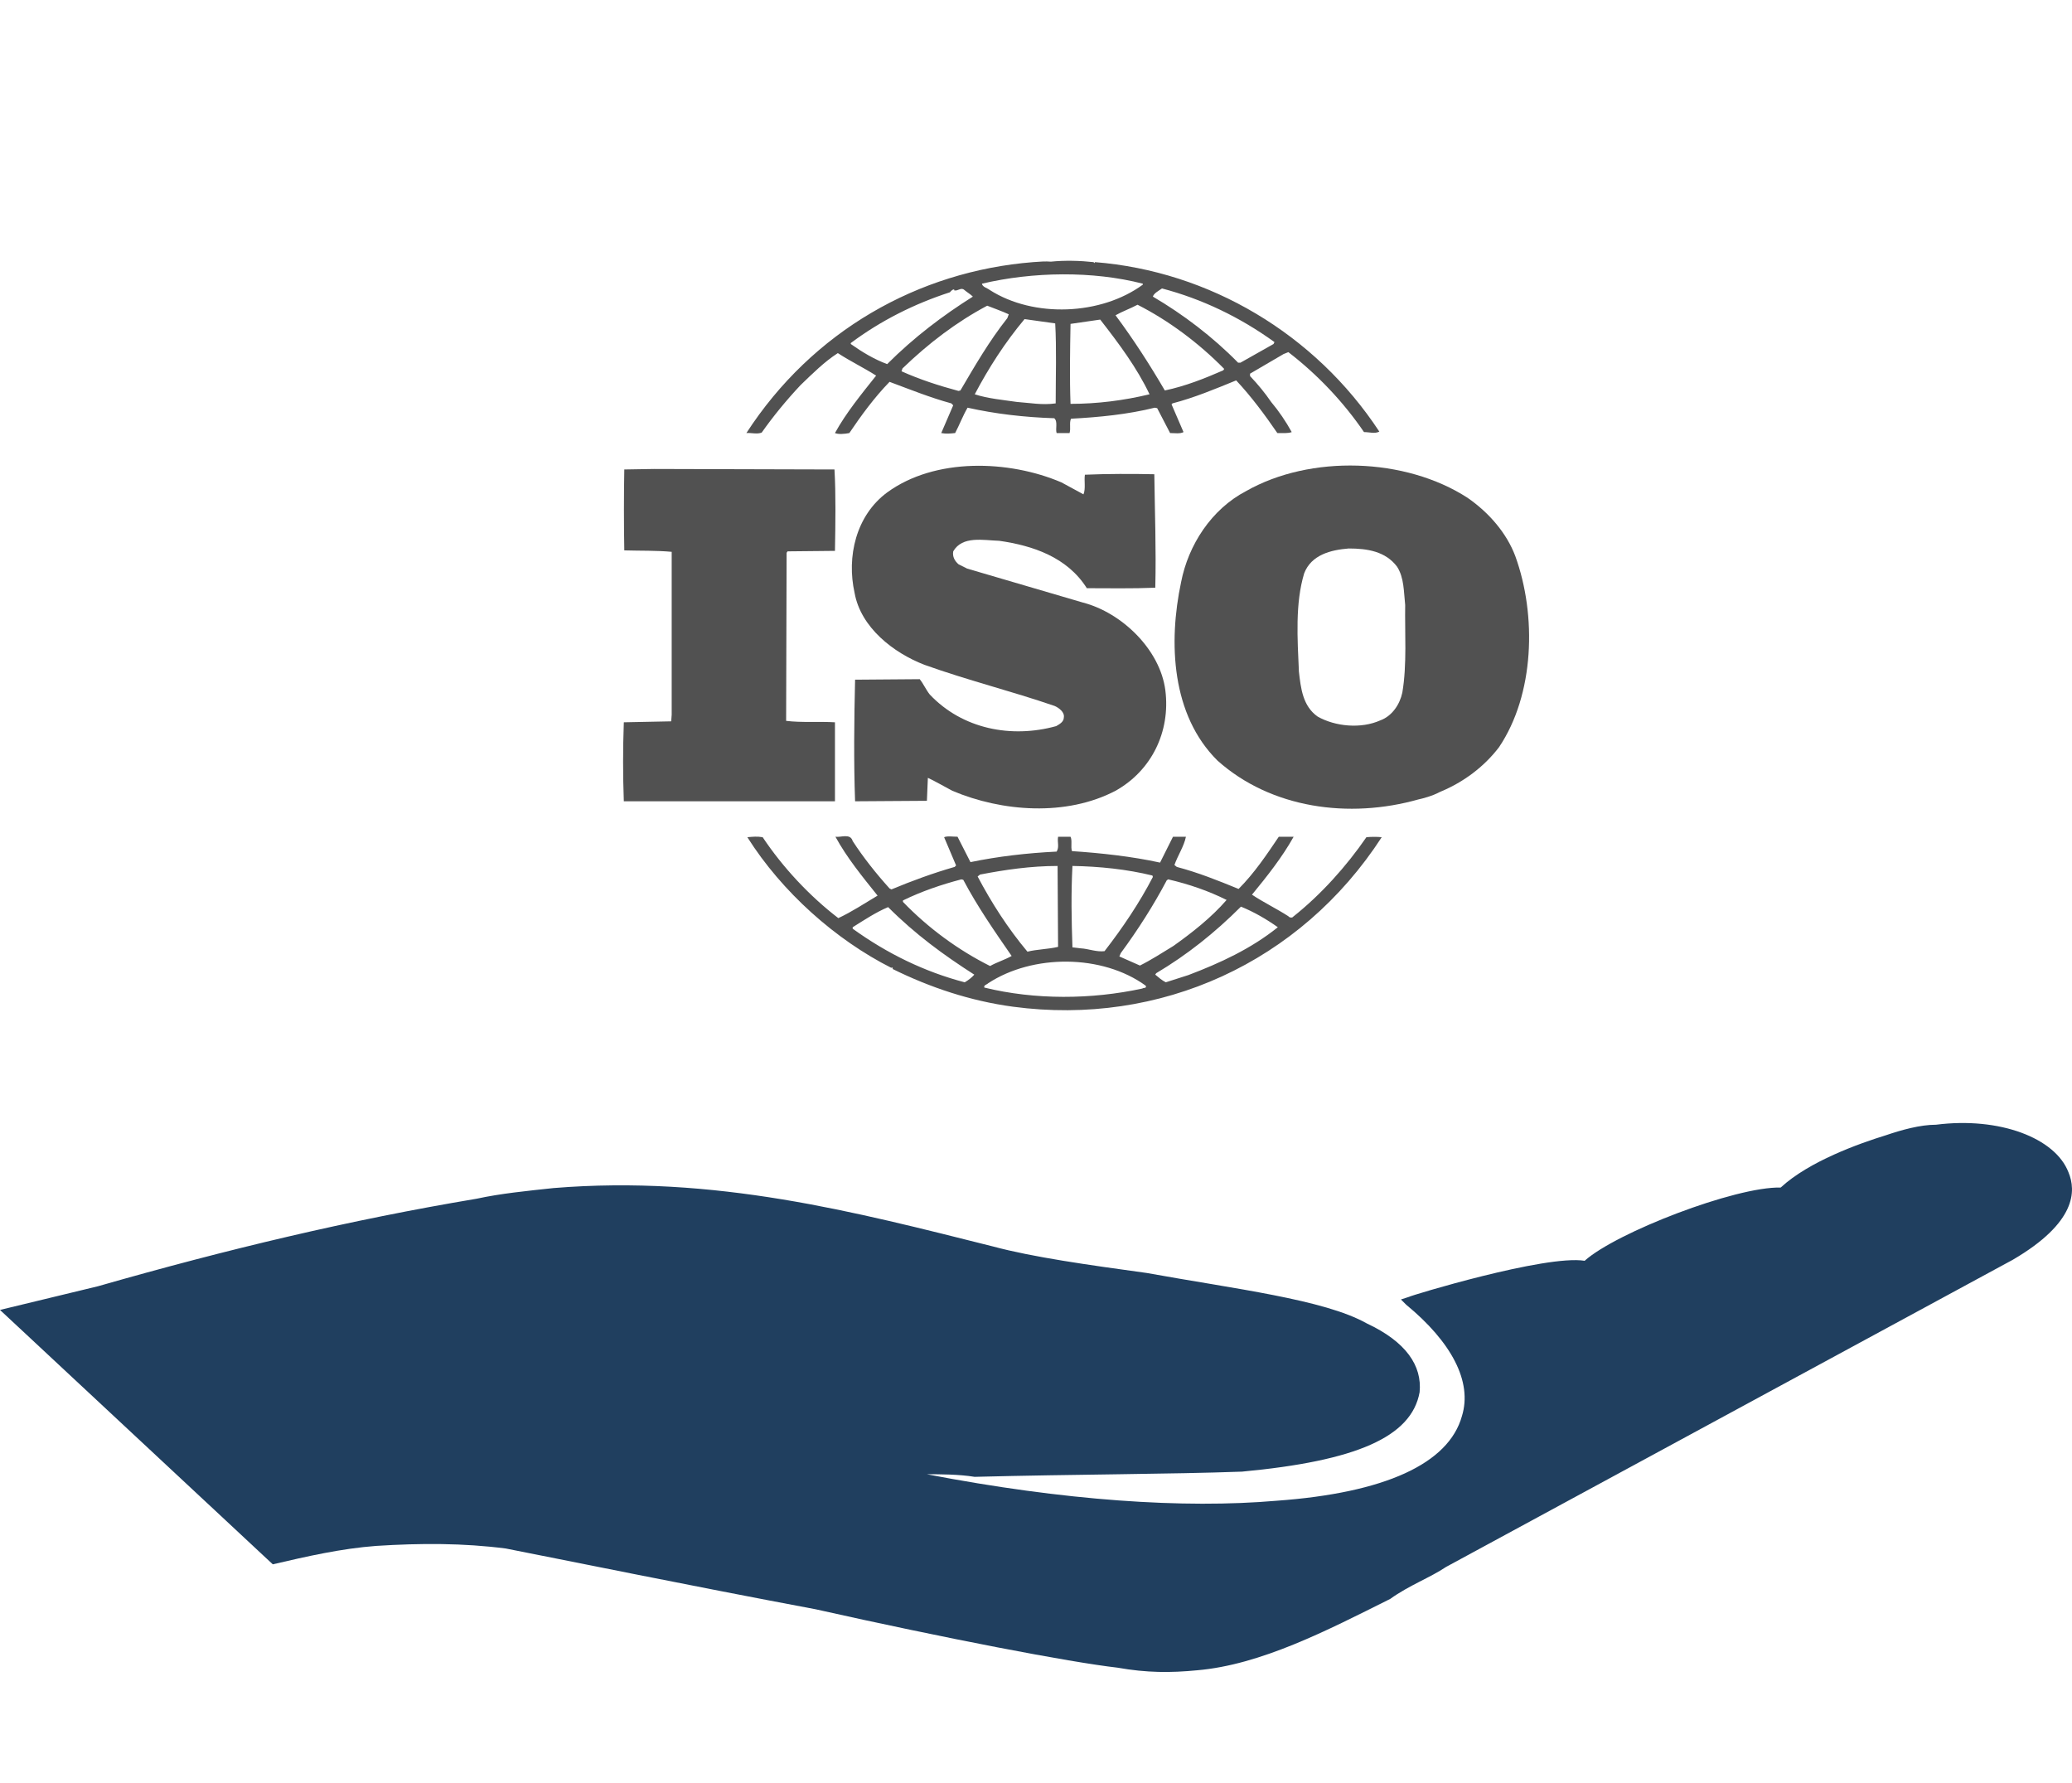 <?xml version="1.0" encoding="UTF-8"?> <!-- Generator: Adobe Illustrator 16.0.3, SVG Export Plug-In . SVG Version: 6.00 Build 0) --> <svg xmlns="http://www.w3.org/2000/svg" xmlns:xlink="http://www.w3.org/1999/xlink" id="Livello_1" x="0px" y="0px" width="206.875px" height="178px" viewBox="0 0 206.875 178" xml:space="preserve"> <path fill-rule="evenodd" clip-rule="evenodd" fill="#203F5F" d="M206.52,117.022c-1.321-3.422-6.889-5.548-13.217-4.743 c-1.584,0-3.446,0.52-5.034,1.06c-2.625,0.809-7.645,2.589-10.477,5.211c-4.541-0.103-16.43,4.489-19.576,7.313 c-3.881-0.629-17.428,3.487-17.54,3.602l-0.802,0.259l0.519,0.521c4.507,3.708,6.635,7.671,5.571,11.12 c-1.318,4.744-7.674,7.673-18.505,8.453c-9.256,0.8-21.156,0-34.922-2.645c1.324,0,3.188,0,4.773,0.259 c10.03-0.259,19.573-0.259,26.7-0.52c11.38-1.064,16.923-3.448,17.729-7.933c0.254-2.644-1.347-5.027-5.291-6.871 c-4.245-2.386-13.22-3.445-21.958-5.028c-5.826-0.8-11.377-1.579-15.342-2.645c-13.74-3.444-27.765-7.152-43.89-5.83 c-2.644,0.283-5.289,0.544-7.669,1.063c-12.68,2.124-24.836,5.027-37.801,8.736L0,130.769l27.236,25.396 c3.425-0.8,6.87-1.58,10.318-1.838c4.485-0.286,8.713-0.286,12.94,0.258c5.31,1.039,18.249,3.683,30.95,6.069 c12.958,2.902,25.378,5.287,30.124,5.827c2.923,0.52,5.315,0.52,7.955,0.262c6.351-0.542,12.96-3.965,19.288-7.129 c1.865-1.347,3.993-2.124,5.568-3.188l56.591-30.667C207.303,122.052,207.303,118.889,206.52,117.022"></path> <g> <path fill="#515151" d="M146.513,49.687c-6.215-4.016-15.68-4.301-22.084-0.67c-3.489,1.817-5.784,5.402-6.502,9.084 c-1.291,6.071-0.956,13.287,3.633,17.83c5.354,4.78,13.146,5.832,20.077,3.87c0.329-0.064,1.374-0.333,2.091-0.723l0.203-0.089 c2.15-0.908,4.207-2.391,5.736-4.397c3.538-5.259,3.777-13.146,1.626-19.073C150.433,53.225,148.664,51.169,146.513,49.687z M139.486,56.57c0.716,1.099,0.669,2.533,0.812,3.824c-0.048,2.724,0.191,5.976-0.286,8.749c-0.24,1.145-1.005,2.34-2.2,2.771 c-1.912,0.86-4.493,0.623-6.261-0.383c-1.482-1.052-1.674-2.819-1.865-4.493c-0.144-3.298-0.382-6.787,0.526-9.8 c0.716-1.863,2.677-2.342,4.445-2.483C136.522,54.755,138.339,55.04,139.486,56.57z"></path> <g id="g2537" transform="translate(8,-8.001)"> <path id="path47" fill="#515151" d="M101.179,34.169c-1.29-0.144-2.868-0.191-4.255-0.048c-0.525-0.048-1.147,0-1.769,0.048 c-11.473,0.908-22.037,6.883-28.633,17.064c0.478-0.048,1.051,0.144,1.529-0.048c1.147-1.624,2.438-3.202,3.872-4.732 c1.243-1.195,2.39-2.342,3.729-3.202c1.243,0.813,2.63,1.482,3.825,2.247c-1.482,1.865-3.012,3.729-4.112,5.735 c0.335,0.144,0.957,0.096,1.435,0c1.195-1.768,2.486-3.537,4.016-5.113c2.055,0.765,4.062,1.576,6.166,2.15l0.19,0.192 l-1.195,2.771c0.527,0.096,0.862,0.048,1.387,0c0.431-0.812,0.765-1.72,1.243-2.533c2.773,0.622,5.689,0.957,8.653,1.053 c0.382,0.334,0.096,1.052,0.238,1.48h1.291c0.144-0.477-0.048-1.003,0.144-1.433c2.772-0.144,5.688-0.431,8.365-1.101l0.239,0.048 l1.291,2.485c0.431,0,1.004,0.096,1.339-0.096l-1.195-2.771l0.096-0.096c2.198-0.574,4.253-1.435,6.357-2.294 c1.481,1.576,2.868,3.441,4.111,5.257c0.526,0,1.051,0.048,1.435-0.096c-0.575-1.051-1.291-2.103-2.056-3.011 c-0.622-0.907-1.291-1.722-2.104-2.581v-0.24l3.347-1.959l0.478-0.191c2.917,2.247,5.498,4.972,7.553,7.982 c0.573,0,1.052,0.191,1.53-0.048c-6.405-9.75-16.97-16.013-28.395-16.92l-0.048,0.096L101.179,34.169z M106.103,36.321v0.096 c-4.159,3.058-10.899,3.345-15.297,0.524c-0.239-0.189-0.716-0.285-0.764-0.62C95.109,35.126,101.084,35.029,106.103,36.321z M119.248,42.152l-0.095,0.191l-3.299,1.863h-0.239c-2.533-2.582-5.497-4.829-8.508-6.595c0.096-0.335,0.574-0.575,0.909-0.814 C112.029,37.851,115.806,39.666,119.248,42.152z M89.134,37.612c-2.965,1.862-5.88,4.061-8.557,6.738 c-1.291-0.479-2.486-1.195-3.633-2.007v-0.096c3.012-2.247,6.358-3.921,9.896-5.067c0.143-0.144,0.238-0.288,0.429-0.288v0.096 c0.383,0.096,0.67-0.333,1.004-0.048C88.559,37.181,88.894,37.372,89.134,37.612z M114.229,44.829l-0.096,0.144 c-1.864,0.813-3.776,1.576-5.832,2.008c-1.481-2.534-3.107-5.068-4.923-7.506c0.668-0.381,1.481-0.668,2.198-1.052 C108.684,40.001,111.695,42.248,114.229,44.829z M92.719,39.378l-0.144,0.383c-1.818,2.294-3.251,4.78-4.685,7.219l-0.191,0.048 c-1.96-0.527-3.873-1.147-5.688-1.962l0.096-0.285c2.628-2.533,5.4-4.636,8.46-6.263C91.284,38.806,92,39.045,92.719,39.378z M97.355,40.286c0.143,2.486,0.048,5.355,0.048,7.984c-1.339,0.192-2.534-0.048-3.873-0.144c-1.291-0.191-2.916-0.335-4.207-0.764 c1.386-2.63,3.012-5.163,4.972-7.506L97.355,40.286z M101.849,39.905c1.864,2.391,3.681,4.828,4.924,7.458 c-2.582,0.62-5.211,0.955-7.888,0.955c-0.096-2.533-0.048-5.354,0-7.983C99.84,40.192,100.893,40.049,101.849,39.905z M97.976,56.157c-5.257-2.246-12.619-2.485-17.399,1.004c-3.107,2.294-4.064,6.406-3.25,10.039 c0.62,3.442,3.871,5.976,6.979,7.171c4.254,1.528,8.7,2.627,13.002,4.109c0.43,0.192,1.003,0.623,0.908,1.147 c0,0.431-0.43,0.671-0.764,0.862c-4.494,1.243-9.369,0.285-12.621-3.156c-0.381-0.478-0.621-1.052-1.003-1.53l-6.453,0.05 c-0.095,3.87-0.143,8.315,0,12.14l7.17-0.048l0.096-2.294c0.813,0.383,1.625,0.862,2.438,1.291c4.971,2.103,11.377,2.581,16.301,0 c3.585-2.007,5.496-5.88,4.971-10.037c-0.526-4.064-4.351-7.745-8.222-8.749l-11.568-3.394l-0.86-0.432 c-0.383-0.333-0.622-0.764-0.527-1.29c0.91-1.576,3.013-1.1,4.59-1.052c3.347,0.479,6.788,1.626,8.748,4.732 c2.103,0,4.541,0.048,6.835-0.048c0.096-3.918-0.047-7.362-0.096-11.328c-2.15-0.048-4.779-0.048-6.931,0.048 c-0.096,0.572,0.096,1.387-0.143,1.959L97.976,56.157z M57.296,54.818l-2.964,0.049c-0.048,2.533-0.048,5.498,0,8.078 c1.626,0.048,3.156,0,4.732,0.144v16.254l-0.048,0.668l-4.732,0.096c-0.096,2.678-0.096,5.258,0,7.887h21.081v-7.887 c-1.577-0.096-3.346,0.049-4.875-0.144l0.048-16.778l0.096-0.144l4.731-0.048c0.048-2.724,0.096-5.641-0.047-8.126L57.296,54.818z M87.603,91.531c-0.478,0-1.004-0.096-1.339,0.048l1.195,2.821l-0.144,0.144c-2.151,0.62-4.253,1.387-6.31,2.246l-0.19-0.096 c-1.339-1.482-2.629-3.108-3.681-4.732c-0.239-0.812-1.195-0.335-1.722-0.431c1.147,2.103,2.678,3.968,4.208,5.879 c-1.291,0.767-2.582,1.626-3.92,2.247c-2.868-2.199-5.544-5.065-7.553-8.078c-0.574-0.096-0.957-0.048-1.529,0 c3.441,5.45,8.794,10.23,14.388,13.05c0,0,0-0.048,0.048-0.048s0.144,0.096,0.048,0.144c3.776,1.865,7.792,3.202,12.045,3.776 c14.676,1.96,28.682-4.396,36.808-16.922c-0.429-0.048-1.051-0.048-1.529,0c-2.008,2.917-4.542,5.737-7.313,7.937 c-0.096,0.142-0.383,0.094-0.479-0.048c-1.195-0.767-2.486-1.387-3.633-2.151c1.53-1.865,3.011-3.73,4.16-5.785h-1.482 c-1.195,1.77-2.438,3.633-4.015,5.211c-2.104-0.86-4.015-1.626-6.167-2.198l-0.238-0.191c0.334-0.956,0.956-1.866,1.147-2.821 h-1.291l-1.291,2.581c-2.821-0.62-5.927-0.955-8.795-1.146c-0.144-0.432,0.047-1.052-0.144-1.435h-1.243 c-0.096,0.574,0.144,1.003-0.144,1.482c-2.964,0.144-5.832,0.479-8.604,1.051L87.603,91.531z M97.642,102.526 c-1.003,0.239-2.104,0.239-3.06,0.479c-1.959-2.342-3.585-4.876-4.972-7.506l0.239-0.191c2.486-0.479,5.068-0.859,7.744-0.859 L97.642,102.526z M107.06,95.403l0.047,0.144c-1.337,2.582-3.012,5.067-4.827,7.408c-0.814,0.098-1.578-0.237-2.39-0.285 l-0.814-0.096c-0.095-2.821-0.143-5.308,0-8.126C101.8,94.496,104.525,94.781,107.06,95.403z M88.177,95.834 c1.386,2.628,3.107,5.114,4.828,7.6c-0.669,0.383-1.481,0.623-2.151,1.004c-3.154-1.576-6.166-3.774-8.7-6.404v-0.144 c1.864-0.908,3.823-1.578,5.833-2.104L88.177,95.834z M114.468,97.842c-1.529,1.768-3.49,3.298-5.306,4.589 c-1.1,0.67-2.199,1.386-3.347,1.959l-2.055-0.908l0.143-0.335c1.722-2.343,3.251-4.732,4.59-7.265l0.143-0.096 C110.692,96.263,112.652,96.933,114.468,97.842z M119.583,100.566c-2.677,2.151-5.784,3.584-8.938,4.778l-2.248,0.719 c-0.382-0.191-0.717-0.479-1.053-0.765l0.096-0.144c3.059-1.817,5.833-4.016,8.461-6.644 C117.193,99.036,118.436,99.753,119.583,100.566z M89.277,105.299c-0.24,0.286-0.623,0.573-0.957,0.765 c-4.015-1.052-7.744-2.869-11.186-5.353v-0.145c1.147-0.718,2.294-1.482,3.538-2.009 C83.396,101.283,86.217,103.338,89.277,105.299z M106.389,106.398c0.144,0.287-0.239,0.191-0.334,0.287 c-5.066,1.1-10.708,1.147-15.774-0.096c-0.096-0.239,0.238-0.287,0.382-0.431C95.109,103.242,102.04,103.242,106.389,106.398z"></path> </g> </g> </svg> 